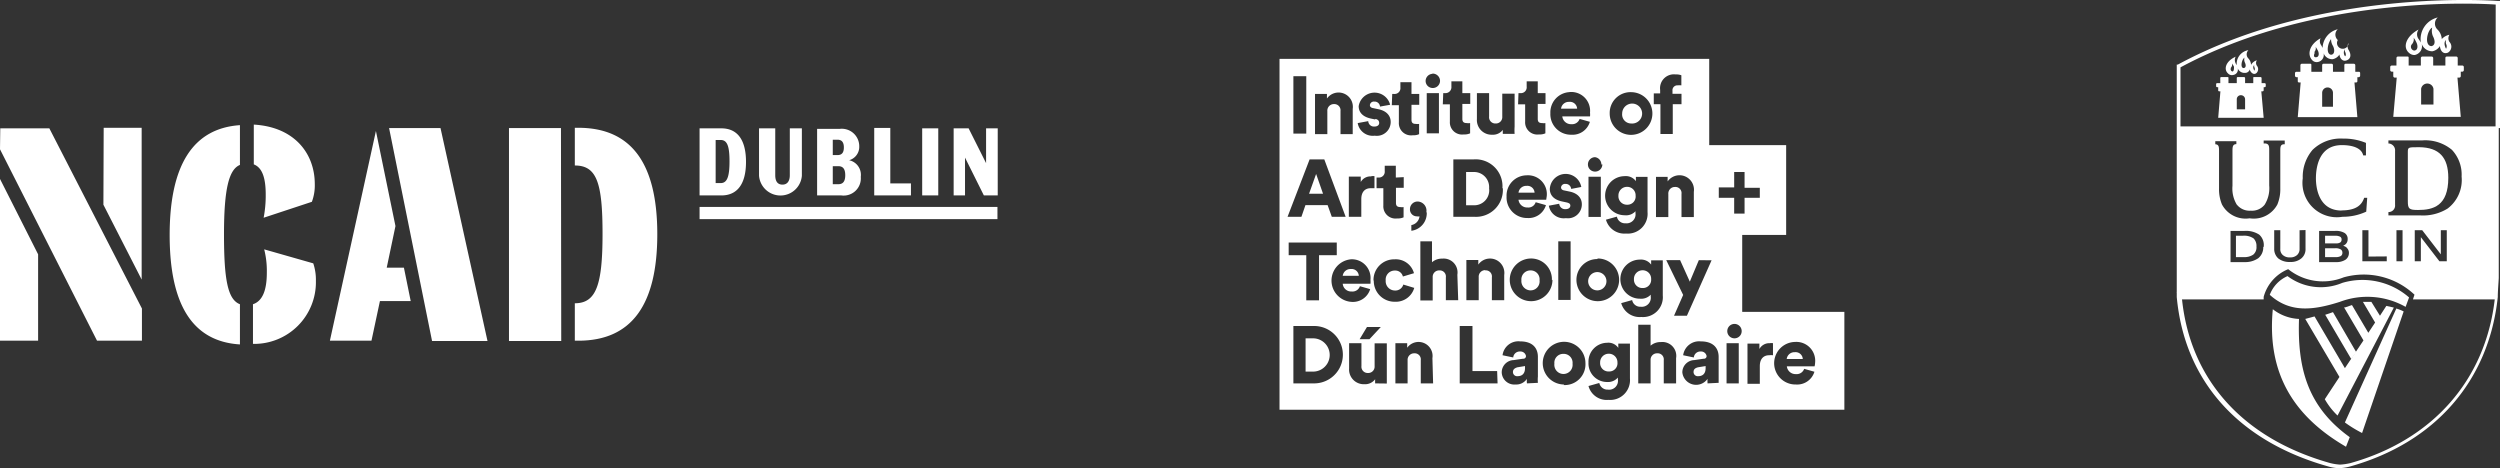 <?xml version="1.0" encoding="UTF-8"?>
<svg xmlns="http://www.w3.org/2000/svg" width="180.36" height="33.779" viewBox="0 0 180.36 33.779">
  <rect x="0" y="0" width="180.36" height="33.779" fill="#333333" stroke="none"/>
  <g id="Group_1597" data-name="Group 1597" transform="translate(4509 130)">
    <path id="Path_3052" data-name="Path 3052" d="M77,510.54c-.88-.34-1.15-1.76-1.15-5.05s.36-4.68,1.15-5v-2.87c-3.39.23-5.07,2.89-5.07,7.93s1.66,7.68,5.07,7.89Zm1-10.09c.65.25.86,1.07.86,2.18a8.489,8.489,0,0,1-.15,1.67l3.48-1.15a3.38,3.38,0,0,0,.21-1.28c0-2.19-1.45-4.12-4.4-4.29Zm23.16,10h0v2.72h.25c3.85,0,5.7-2.59,5.7-7.68s-1.85-7.68-5.7-7.68h-.25v2.72h0c1.59,0,2,1.26,2,4.94s-.46,5-2,5m-1-12.64H96.41v15.36h3.77Zm-9.3,15.36h4l-3.39-15.36H87.76Zm-23.71-9.83,2.76,5.4V497.81H67.17Zm-7.46-4,7,13.81h3.24v-2.32l-6.68-13H59.71Zm23.8,13.81h3l.61-2.86h2.22l-.49-2.41H87.59l.63-3-1.41-6.86Zm-23.8,0h2.75v-6.23l-2.75-5.44Zm19.06-6.59a6.32,6.32,0,0,1,.19,1.68c0,1.27-.31,2.05-1,2.28v2.86a4.45,4.45,0,0,0,4.54-4.54,3.73,3.73,0,0,0-.19-1.27Z" transform="translate(-4568.69 -618.591)" fill="#fff"></path>
    <rect id="Rectangle_1493" data-name="Rectangle 1493" width="21.49" height="0.88" transform="translate(-4458.53 -115.071)" fill="#fff"></rect>
    <path id="Path_3053" data-name="Path 3053" d="M111.68,498.69c.46,0,.64.41.64,1.54s-.18,1.57-.64,1.57h-.36v-3.11Zm-1.52,4h1.57c1.16,0,1.78-.83,1.78-2.42s-.62-2.42-1.78-2.42h-1.57Zm6.51-1.46c0,.41-.17.68-.53.68s-.52-.25-.52-.68v-3.38h-1.17v3.42a1.55,1.55,0,0,0,3.09,0v-3.42h-.87Zm3.44-2.56c.28,0,.46.15.46.56s-.18.55-.46.55h-.34v-1.11Zm.06,1.91c.31,0,.5.17.5.65s-.19.65-.5.65h-.4v-1.3Zm-1.53,2.11h1.75a1.24,1.24,0,0,0,1.4-1.34,1.08,1.08,0,0,0-.84-1.2,1,1,0,0,0,.73-1,1.26,1.26,0,0,0-1.42-1.26h-1.62Zm4.12,0h2.65v-.87h-1.49v-4h-1.16Zm4.62-4.84h-1.16v4.84h1.16Zm1.93,4.84v-2.73l1.36,2.73h1v-4.84h-.84v2.51l-1.26-2.51h-1.08v4.84Z" transform="translate(-4568.69 -618.591)" fill="#fff"></path>
    <path id="Path_3054" data-name="Path 3054" d="M240.05,497.83v-9.17h-.13c-.13,0-12.78-1-23.11,4.59h-.08v4.55h0v11.83a.371.371,0,0,0,0,.11c0,.17,0,.28,0,.28h0c.56,6.06,4.45,10.4,10.92,12.22h0a3.261,3.261,0,0,0,.78.13,3.771,3.771,0,0,0,.82-.13c6.12-1.72,10-6.17,10.64-12.22h0V510c0-.41.07-1.26.07-1.37h0v-10.8ZM229.26,522a4.193,4.193,0,0,1-.75.11,4.005,4.005,0,0,1-.71-.11c-6.29-1.77-10.08-6-10.69-11.81H223v-.18a3,3,0,0,1,1.77-2,4,4,0,0,0,4,.59,5.34,5.34,0,0,1,5.11,1.25h0l-.11.34h5.9C239,516,235.19,520.34,229.26,522Zm-8.19-18.64a1.17,1.17,0,0,0,1,.43h0a1.17,1.17,0,0,0,1-.43,2.24,2.24,0,0,0,.33-1.39v-2.51c0-.29,0-.49-.28-.52H223v-.21h1.52V499h-.05c-.27,0-.27.21-.27.52v2.66a2.86,2.86,0,0,1-.21,1.16,1.93,1.93,0,0,1-2,1h0a1.93,1.93,0,0,1-2-1,2.86,2.86,0,0,1-.21-1.16v-2.66c0-.31,0-.51-.27-.52h0v-.22h1.52v.21h0c-.28,0-.28.23-.28.52V502a2.24,2.24,0,0,0,.32,1.37Zm7.55.41c1,0,1.45-.35,1.63-.91h.22l-.07,1h0a4,4,0,0,1-1.71.37,2.48,2.48,0,0,1-2.87-2.78,3,3,0,0,1,.71-2.05,2.91,2.91,0,0,1,2.2-.81,4.151,4.151,0,0,1,1.65.31h0v.9h-.2c-.11-.5-.7-.74-1.54-.74-1.69,0-1.87,1.68-1.87,2.4,0,.54.13,2.32,1.85,2.32Zm3.26,3.32v.35h-1.76V505.2h.44v1.9Zm-2.91-.64a.48.48,0,0,1,.18.39.58.58,0,0,1-.25.49,1.21,1.21,0,0,1-.69.17H227v-2.25h1.15a1.22,1.22,0,0,1,.69.15.5.5,0,0,1,.22.45.47.47,0,0,1-.14.35.62.62,0,0,1-.19.12.7.7,0,0,1,.27.14Zm-3-1.26h.05v1.34a.86.86,0,0,1-.31.71,1.17,1.17,0,0,1-.79.25,1.3,1.3,0,0,1-.86-.25.91.91,0,0,1-.3-.71V505.2h.44v1.34a.55.55,0,0,0,.18.45.72.72,0,0,0,.52.17.71.71,0,0,0,.51-.17.58.58,0,0,0,.18-.45V505.2Zm-3,1.21a1,1,0,0,1-.36.82,1.66,1.66,0,0,1-1,.28h-1v-2.25h1a1.74,1.74,0,0,1,1.07.27,1,1,0,0,1,.32.89Zm9-7.47H232v-.21h2.44a3,3,0,0,1,2.14.68,2.61,2.61,0,0,1,.7,1.93,2.58,2.58,0,0,1-1,2.3,3.35,3.35,0,0,1-2,.5H232v-.24h0a.47.47,0,0,0,.48-.52v-3.88a.5.5,0,0,0-.48-.55Zm4.24,6.26v2.25h-.53l-1.34-1.74v1.74h-.44V505.2h.54l1.34,1.74V505.2h.43Zm-3.19,0v2.25h-.44V505.2h.44Zm6.71-7.48H217v-4.26c9.69-5.22,21.4-4.62,22.74-4.53Z" transform="translate(-4568.69 -618.591)" fill="#fff"></path>
    <path id="Path_3055" data-name="Path 3055" d="M237.35,493.32H237v-.54a.11.11,0,0,0-.11-.11h-.66c-.1,0-.12.05-.12.11v.54h-.88v-.54a.11.11,0,0,0-.11-.11h-.67a.11.11,0,0,0-.11.11v.54h-.88v-.54c0-.07,0-.11-.09-.11h-.68a.11.11,0,0,0-.11.11v.54h-.34a.11.11,0,0,0-.11.11v.22a.11.11,0,0,0,.11.11h.11v.32a.11.11,0,0,0,.12.11h.13l-.25,2.83h4.87l-.24-2.83h.13a.11.11,0,0,0,.11-.11v-.32h.11a.11.11,0,0,0,.11-.11v-.22a.11.11,0,0,0-.09-.11Zm-2.1,1.72v1.09h-.89V495a.45.45,0,0,1,.89,0Z" transform="translate(-4568.69 -618.591)" fill="#fff"></path>
    <path id="Path_3056" data-name="Path 3056" d="M229.68,514,228,511.11c-.2.08-.39.13-.56.19h0l1.88,3.2Z" transform="translate(-4568.69 -618.591)" fill="#fff"></path>
    <path id="Path_3057" data-name="Path 3057" d="M226,511.6h0l2.47,4.19.35-.54-1.41,2.14a5.121,5.121,0,0,0,.92,1.18l4.06-7.79-.54-.12-.46.71-.62-1h-.61l.88,1.49v0h0l-.49.74-1.18-2-.15.05h0l-.35.12h-.07l1.4,2.38-1.34,2-2.19-3.73Z" transform="translate(-4568.69 -618.591)" fill="#fff"></path>
    <path id="Path_3058" data-name="Path 3058" d="M225.55,511.6a3.29,3.29,0,0,1-1.89-.7c-.44,4.61,1.49,7.72,5.28,9.92l.27-.69C226.15,517.93,225.43,515.13,225.55,511.6Z" transform="translate(-4568.69 -618.591)" fill="#fff"></path>
    <path id="Path_3059" data-name="Path 3059" d="M228.53,506.08a.24.24,0,0,0,.09-.2.22.22,0,0,0-.1-.21.73.73,0,0,0-.38-.07h-.71v.55h.79A.53.53,0,0,0,228.53,506.08Z" transform="translate(-4568.69 -618.591)" fill="#fff"></path>
    <path id="Path_3060" data-name="Path 3060" d="M228.67,509a4,4,0,0,1-3.95-.49,2.4,2.4,0,0,0-1.28,1.35c1.45,1.31,3.1,1.13,5.05.51a5.6,5.6,0,0,1,4.75.36l.25-.68A5.11,5.11,0,0,0,228.67,509Z" transform="translate(-4568.69 -618.591)" fill="#fff"></path>
    <path id="Path_3061" data-name="Path 3061" d="M228.86,519.07a9.217,9.217,0,0,0,1.24.76l3-8.77a2.919,2.919,0,0,0-.53-.21Z" transform="translate(-4568.69 -618.591)" fill="#fff"></path>
    <path id="Path_3062" data-name="Path 3062" d="M233.89,492.56a.65.65,0,0,0,.51-.81.81.81,0,0,0,.78.54.85.85,0,0,0,.54-.38c0,.22.16.64.57.48a.5.5,0,0,0,.11-.78.48.48,0,0,1,0-.51,1,1,0,0,0-.55.31,1.07,1.07,0,0,0-.29-.67.59.59,0,0,1,0-.89,1.61,1.61,0,0,0-1.22,1.81,2.559,2.559,0,0,0-.16-.25.58.58,0,0,1,0-.69c-.89.47-1.18,1.26-.7,1.68a.57.57,0,0,0,.41.16Zm2.27-1.08a.47.47,0,0,0,0,.28.366.366,0,0,1,0,.35C236.16,492.12,235.91,491.67,236.16,491.48Zm-1-.9a1,1,0,0,0,.05.62c.2.38.15.68-.12.72-.52-.06-.29-1.15.07-1.34Zm-1.49,1.23a.54.54,0,0,0,.15-.5,2,2,0,0,1,.22.39c.09.21.09.52-.18.54a.28.28,0,0,1-.19-.43Z" transform="translate(-4568.69 -618.591)" fill="#fff"></path>
    <path id="Path_3063" data-name="Path 3063" d="M220.8,494a.39.39,0,0,0,.32-.51.52.52,0,0,0,.52.36.35.35,0,0,0,.36-.26c0,.15.27.5.51.24a.39.39,0,0,0,0-.5.35.35,0,0,1,0-.39.7.7,0,0,0-.42.33.73.73,0,0,0-.19-.46.42.42,0,0,1,0-.6,1,1,0,0,0-.84,1.11c0-.06-.06-.08-.08-.16a.51.51,0,0,1,0-.48c-.75.34-.87.93-.55,1.21A.37.37,0,0,0,220.8,494Zm1.53-.76a.3.3,0,0,0,0,.2.27.27,0,0,1,0,.25c0,.01-.18-.28,0-.41Zm-.7-.54a.55.55,0,0,0,0,.37c.12.23.09.41-.07.43-.28,0-.14-.65.07-.76Zm-1,.78a.34.34,0,0,0,.09-.31,1.633,1.633,0,0,1,.14.24c0,.13,0,.32-.11.34a.17.17,0,0,1-.12-.23Z" transform="translate(-4568.69 -618.591)" fill="#fff"></path>
    <path id="Path_3064" data-name="Path 3064" d="M226.87,493.07a.52.52,0,0,0,.45-.65.66.66,0,0,0,.67.44.75.75,0,0,0,.48-.34c0,.19.17.52.47.44s.44-.36.18-.78a.47.47,0,0,1,0-.48.415.415,0,1,1-.77-.22.52.52,0,0,1,0-.78,1.43,1.43,0,0,0-1.1,1.35,1.759,1.759,0,0,0-.14-.26.46.46,0,0,1,0-.44c-.78.42-1,1.14-.62,1.57a.44.44,0,0,0,.38.15Zm2-1a.36.36,0,0,0,0,.25c.1.19.05.32,0,.33a.451.451,0,0,1,.04-.58Zm-1-.75a.89.89,0,0,0,.11.55c.16.27.16.66-.12.67-.38-.04-.27-.87.08-1.22Zm-1.24,1.05a.41.41,0,0,0,.12-.4,2.426,2.426,0,0,1,.18.31c.07.18.07.42-.14.44s-.18-.17-.09-.35Z" transform="translate(-4568.69 -618.591)" fill="#fff"></path>
    <path id="Path_3065" data-name="Path 3065" d="M221,505.6v1.54h.56a1.13,1.13,0,0,0,.69-.18.69.69,0,0,0,.23-.59.75.75,0,0,0-.21-.58,1.2,1.2,0,0,0-.79-.19Z" transform="translate(-4568.69 -618.591)" fill="#fff"></path>
    <path id="Path_3066" data-name="Path 3066" d="M229.9,493.77h-.29v-.48a.11.11,0,0,0-.1-.1h-.58c-.09,0-.11.05-.11.1v.48H228v-.48a.1.1,0,0,0-.1-.1h-.58a.1.1,0,0,0-.1.1v.48h-.78v-.48c0-.06,0-.1-.09-.1h-.6a.11.11,0,0,0-.1.1v.48h-.29a.1.1,0,0,0-.1.1v.19a.11.11,0,0,0,.1.1h.1v.28a.09.09,0,0,0,.1.1h.11l-.21,2.5h4.3l-.21-2.5h.11a.09.09,0,0,0,.1-.1v-.28h.1a.11.11,0,0,0,.1-.1v-.19a.1.1,0,0,0-.06-.1Zm-1.9,1.52v1h-.78v-1a.39.39,0,1,1,.78,0Z" transform="translate(-4568.69 -618.591)" fill="#fff"></path>
    <path id="Path_3067" data-name="Path 3067" d="M223.07,494.59h-.22v-.37a.08.08,0,0,0-.08-.07h-.44c-.07,0-.08,0-.08.07v.37h-.59v-.37a.08.08,0,0,0-.08-.07h-.45a.07.07,0,0,0-.07.07v.37h-.6v-.36c0-.05,0-.08-.06-.08h-.46a.07.07,0,0,0-.07.07v.37h-.23a.07.07,0,0,0-.07.07v.15a.07.07,0,0,0,.07.07h.08v.22a.07.07,0,0,0,.07.08h.09l-.16,1.91H223l-.17-1.91h.09a.08.08,0,0,0,.08-.08v-.22h.07a.08.08,0,0,0,.08-.07v-.15a.08.08,0,0,0-.08-.07Zm-1.41,1.16v.73h-.6v-.73a.29.29,0,0,1,.3-.29.3.3,0,0,1,.3.29Z" transform="translate(-4568.69 -618.591)" fill="#fff"></path>
    <path id="Path_3068" data-name="Path 3068" d="M228.16,506.5h-.73v.64h.75a.71.71,0,0,0,.39-.08.27.27,0,0,0,.11-.23.28.28,0,0,0-.11-.24.73.73,0,0,0-.41-.09Z" transform="translate(-4568.69 -618.591)" fill="#fff"></path>
    <path id="Path_3069" data-name="Path 3069" d="M234.14,503.74c1.08,0,2.18-.28,2.18-2.32,0-1.48-.66-2.19-2.09-2.21-.83,0-.83,0-.83.38v3.51C233.4,503.66,233.49,503.74,234.14,503.74Z" transform="translate(-4568.69 -618.591)" fill="#fff"></path>
    <path id="Path_3070" data-name="Path 3070" d="M170.11,508.1a.65.65,0,0,0-.66.71.67.67,0,0,0,.66.73.65.65,0,0,0,.65-.73.64.64,0,0,0-.65-.71Z" transform="translate(-4568.69 -618.591)" fill="#fff"></path>
    <path id="Path_3071" data-name="Path 3071" d="M185.38,511.09v-5.55h3.17v-6.48H183v-6.22H152v25.31h40.75v-7.06Zm-2.21-3.72-1.78,4h-.93l.66-1.5-1.22-2.51h1l.7,1.55.65-1.55Zm-1.28-4.94v1.82H181v-1.67a.44.44,0,0,0-.47-.5.47.47,0,0,0-.48.51v1.66h-.89v-2.9H180v.33a1.045,1.045,0,0,1,1.89.75ZM178,510.14a1.41,1.41,0,0,1,0-2.82.91.91,0,0,1,.81.36v-.31h.84v2.54a1.43,1.43,0,0,1-1.55,1.55,1.38,1.38,0,0,1-1.45-1l.79-.22a.59.59,0,0,0,.62.48.65.65,0,0,0,.72-.74v-.13A.94.94,0,0,1,178,510.14Zm1-14.81h.46v-.25a1,1,0,0,1,1.11-1.12,1.1,1.1,0,0,1,.42.06v.73a1.062,1.062,0,0,0-.26,0,.35.35,0,0,0-.38.39v.22H181v.75h-.63v2.15h-.89v-2.15H179Zm-1.64-.09a1.54,1.54,0,1,1-1.54,1.54,1.5,1.5,0,0,1,1.55-1.54Zm-.46,8.88a1.41,1.41,0,0,1,0-2.82.89.89,0,0,1,.81.36v-.31h.84v2.54a1.43,1.43,0,0,1-1.55,1.55,1.38,1.38,0,0,1-1.45-1l.79-.22a.59.59,0,0,0,.62.48.65.65,0,0,0,.72-.74v-.13a.91.91,0,0,1-.77.29Zm-4.24.21a1.09,1.09,0,0,1-1.23-.9l.75-.14a.42.42,0,0,0,.46.39c.23,0,.34-.12.34-.25s-.07-.19-.29-.24l-.33-.07c-.62-.14-.86-.49-.86-.9a1.145,1.145,0,0,1,2.27-.14l-.73.14a.39.39,0,0,0-.42-.36.28.28,0,0,0-.31.25c0,.13.1.2.23.22l.38.08c.6.12.89.48.89.91a1,1,0,0,1-1.14,1.01ZM173,506v4.23h-.89V506Zm-1.31,2.77a1.54,1.54,0,1,1-1.54-1.53,1.5,1.5,0,0,1,1.5,1.57Zm3.27-1.53a1.54,1.54,0,1,1-1.54,1.53,1.5,1.5,0,0,1,1.5-1.49Zm-.67-3v-2.9h.89v2.9Zm1-3.79a.52.52,0,0,1-.53.52.51.51,0,0,1-.51-.52.52.52,0,0,1,.51-.52.53.53,0,0,1,.46.53Zm-2.34-5.22a1.36,1.36,0,0,1,1.45,1.49,1.229,1.229,0,0,1,0,.27h-2a.63.63,0,0,0,.66.56.57.57,0,0,0,.59-.38l.74.21a1.3,1.3,0,0,1-1.34.93,1.48,1.48,0,0,1-1.51-1.55,1.46,1.46,0,0,1,1.34-1.52ZM171.24,503h-2a.63.63,0,0,0,.66.56.55.55,0,0,0,.58-.38l.74.21a1.3,1.3,0,0,1-1.33.93,1.48,1.48,0,0,1-1.51-1.55,1.46,1.46,0,0,1,1.44-1.53,1.36,1.36,0,0,1,1.46,1.49C171.26,502.87,171.24,503,171.24,503Zm-2-7.69h.14a.42.42,0,0,0,.45-.47v-.38h.8v.85h.56v.78h-.56v1.08c0,.24.12.3.32.3a.71.71,0,0,0,.23,0v.74a1,1,0,0,1-.46.08.88.88,0,0,1-1-.93v-1.24h-.51Zm-3,0h.88V497a.45.45,0,0,0,.47.5.46.46,0,0,0,.48-.5v-1.65h.89v2.38a3.731,3.731,0,0,0,0,.52h-.85a2.361,2.361,0,0,1,0-.29.89.89,0,0,1-.77.35,1.06,1.06,0,0,1-1.1-1.13Zm.61,12.77a.47.47,0,0,0-.48.5v1.67h-.89v-2.9h.86v.33a1.036,1.036,0,0,1,1.87.75v1.82h-.89V508.6a.44.44,0,0,0-.5-.5Zm1.26-5.92a1.94,1.94,0,0,1-2.08,2.07h-1.49v-4.14H166a1.94,1.94,0,0,1,2.08,2.09Zm-4.3-6.85h.14a.43.43,0,0,0,.45-.47v-.38h.79v.85h.57v.78h-.57v1.08c0,.24.13.3.32.3a.781.781,0,0,0,.24,0v.74a1,1,0,0,1-.46.08.88.88,0,0,1-1-.93v-1.24h-.51Zm-.76-1.41a.53.53,0,0,1,.53.52.52.52,0,0,1-.53.52.51.51,0,0,1-.51-.52.52.52,0,0,1,.46-.5Zm.45,1.41v2.9h-.88v-2.9Zm-.88,8.59a1.27,1.27,0,0,1-1.11,1.34v-.41a.72.72,0,0,0,.59-.63.351.351,0,0,1-.17,0,.5.5,0,0,1-.52-.53.55.55,0,0,1,.58-.54.66.66,0,0,1,.6.79Zm-4-2.6a.749.749,0,0,1,.23,0v.87h-.28c-.35,0-.67.21-.67.79v1.27H157v-2.9h.86v.39a.81.81,0,0,1,.78-.4Zm-1.51,6a1.35,1.35,0,0,1,1.45,1.49,1.309,1.309,0,0,1,0,.27h-2a.61.61,0,0,0,.65.56.56.56,0,0,0,.59-.38l.74.21a1.3,1.3,0,0,1-1.34.92,1.54,1.54,0,0,1-.06-3.07Zm1.2,4.88h1l-.82.88h-.71Zm.47-3.34a1.49,1.49,0,0,1,1.52-1.54,1.36,1.36,0,0,1,1.4,1l-.8.24a.56.56,0,0,0-.58-.43.65.65,0,0,0-.66.72.67.67,0,0,0,.67.72.59.59,0,0,0,.6-.43l.79.24a1.38,1.38,0,0,1-1.39,1,1.5,1.5,0,0,1-1.53-1.54Zm2.18-7.47v.77h-.56v1.09c0,.24.13.3.32.3a.709.709,0,0,0,.23,0v.74a1,1,0,0,1-.46.08.88.88,0,0,1-1-.93v-1.25H159v-.77h.15a.42.42,0,0,0,.44-.47v-.38h.8v.85Zm-.83-6h.14a.42.42,0,0,0,.45-.47v-.38h.8v.85h.56v.78h-.56v1.08c0,.24.12.3.32.3a.71.71,0,0,0,.23,0v.74a1,1,0,0,1-.46.08.88.88,0,0,1-1-.93v-1.24h-.51Zm-1.23,1.84-.33-.07c-.62-.14-.86-.49-.86-.89a1.16,1.16,0,0,1,2.27-.1l-.73.13a.39.39,0,0,0-.42-.36.28.28,0,0,0-.31.26c0,.12.1.19.23.21l.38.08c.6.12.89.48.89.91a1,1,0,0,1-1.15,1,1.1,1.1,0,0,1-1.23-.91l.76-.14a.41.41,0,0,0,.45.39c.23,0,.34-.12.34-.25s-.05-.25-.27-.3Zm-4.34-1.84h.86v.33a1.031,1.031,0,0,1,1.86.75v1.82h-.88V496.6a.45.45,0,0,0-.48-.5.47.47,0,0,0-.47.51v1.66h-.89ZM153,494.09h.93v4.14H153Zm1.17,6h1.06l1.54,4.14h-1l-.3-.84h-1.6l-.29.84h-1Zm-1.51,6h3.47V507h-1.28v3.26h-.92V507h-1.27Zm1.83,10.16H153v-4.14h1.5a2.07,2.07,0,0,1,0,4.14Zm4.41,0a2.658,2.658,0,0,1,0-.3.91.91,0,0,1-.78.36,1.06,1.06,0,0,1-1.1-1.13v-1.83h.89V515a.45.45,0,0,0,.46.5.46.46,0,0,0,.49-.49v-1.65h.88v2.9Zm4.18,0h-.89v-1.67a.44.44,0,0,0-.47-.5.47.47,0,0,0-.48.5v1.67h-.88v-2.9h.85v.33a1.012,1.012,0,0,1,1.82.75Zm1.81-6H164V508.6a.44.44,0,0,0-.47-.5.46.46,0,0,0-.48.46v1.71h-.89V506H163v1.51a1.08,1.08,0,0,1,.74-.26,1,1,0,0,1,1.09,1.16Zm2.84,6H165v-4.14h.92v3.25h1.78Zm2.12,0a1.24,1.24,0,0,1,0-.33.92.92,0,0,1-.82.41.91.91,0,0,1-1-.88.89.89,0,0,1,.86-.88l.68-.1a.186.186,0,0,0,.21-.2.4.4,0,0,0-.42-.32.47.47,0,0,0-.5.43l-.77-.16a1.15,1.15,0,0,1,1.27-1c.94,0,1.28.52,1.28,1.12v1.42a2.3,2.3,0,0,0,0,.45Zm2.68.08a1.54,1.54,0,1,1,1.54-1.54,1.5,1.5,0,0,1-1.58,1.58Zm4.75-.45a1.43,1.43,0,0,1-1.55,1.56,1.36,1.36,0,0,1-1.44-1l.78-.22a.6.6,0,0,0,.62.48.64.64,0,0,0,.72-.74v-.13a.94.94,0,0,1-.78.32,1.34,1.34,0,0,1-1.34-1.41,1.36,1.36,0,0,1,1.34-1.42.86.86,0,0,1,.81.37v-.31h.84Zm3.33.37h-.89v-1.67a.44.44,0,0,0-.47-.5.46.46,0,0,0-.48.46v1.71h-.89v-4.23h.89v1.51a1.08,1.08,0,0,1,.74-.26,1,1,0,0,1,1.1,1.16Zm2.27,0a2,2,0,0,1,0-.33,1,1,0,0,1-1.82-.47.89.89,0,0,1,.86-.88l.68-.1a.186.186,0,0,0,.21-.2.4.4,0,0,0-.42-.32.47.47,0,0,0-.5.43l-.77-.16a1.16,1.16,0,0,1,1.27-1c.94,0,1.29.52,1.29,1.12v1.87Zm.81-14.14h1.11V501h.75v1.14h1.1v.72h-1.1V504h-.75v-1.14h-1.11Zm1.44,14.14h-.88v-2.9h.88Zm-.45-3.27a.52.52,0,1,1,.567-.2A.52.52,0,0,1,184.68,512.98Zm2.92,1.24a1.333,1.333,0,0,0-.28,0c-.35,0-.67.21-.67.79v1.27h-.89v-2.9h.86v.39a.81.81,0,0,1,.75-.42.709.709,0,0,1,.23,0Zm3,.8h-2a.63.63,0,0,0,.66.56.57.57,0,0,0,.59-.38l.74.21a1.3,1.3,0,0,1-1.34.92,1.535,1.535,0,0,1-.06-3.07,1.36,1.36,0,0,1,1.45,1.49,1.309,1.309,0,0,1-.05.31Z" transform="translate(-4568.69 -618.591)" fill="#fff"></path>
    <path id="Path_3072" data-name="Path 3072" d="M178.19,508.09a.62.62,0,0,0-.62.64.6.6,0,0,0,.62.64.59.59,0,0,0,.62-.64.61.61,0,0,0-.62-.64Z" transform="translate(-4568.69 -618.591)" fill="#fff"></path>
    <path id="Path_3073" data-name="Path 3073" d="M174.92,509.54a.66.66,0,1,0-.487-.221.66.66,0,0,0,.487.221Z" transform="translate(-4568.69 -618.591)" fill="#fff"></path>
    <path id="Path_3074" data-name="Path 3074" d="M172.89,495.94a.56.56,0,0,0-.58.49h1.16a.52.52,0,0,0-.58-.49Z" transform="translate(-4568.69 -618.591)" fill="#fff"></path>
    <path id="Path_3075" data-name="Path 3075" d="M177.37,497.5a.72.72,0,1,0-.65-.72.65.65,0,0,0,.65.72Z" transform="translate(-4568.69 -618.591)" fill="#fff"></path>
    <path id="Path_3076" data-name="Path 3076" d="M189.17,514a.56.56,0,0,0-.58.49h1.16a.52.52,0,0,0-.58-.49Z" transform="translate(-4568.69 -618.591)" fill="#fff"></path>
    <path id="Path_3077" data-name="Path 3077" d="M177.08,502.07a.62.62,0,0,0-.63.64.61.61,0,0,0,.63.65.59.59,0,0,0,.61-.65.61.61,0,0,0-.61-.64Z" transform="translate(-4568.69 -618.591)" fill="#fff"></path>
    <path id="Path_3078" data-name="Path 3078" d="M157.14,508a.56.56,0,0,0-.58.49h1.16a.52.52,0,0,0-.58-.49Z" transform="translate(-4568.69 -618.591)" fill="#fff"></path>
    <path id="Path_3079" data-name="Path 3079" d="M172.49,514.12a.64.64,0,0,0-.66.71.66.66,0,1,0,1.31,0,.64.64,0,0,0-.65-.71Z" transform="translate(-4568.69 -618.591)" fill="#fff"></path>
    <path id="Path_3080" data-name="Path 3080" d="M154.42,513h-.54v2.4h.54a1.2,1.2,0,1,0,0-2.4Z" transform="translate(-4568.69 -618.591)" fill="#fff"></path>
    <path id="Path_3081" data-name="Path 3081" d="M168.84,515.43a.3.3,0,0,0,.34.3c.26,0,.53-.13.53-.58V515l-.55.09C169,515.14,168.84,515.22,168.84,515.43Z" transform="translate(-4568.69 -618.591)" fill="#fff"></path>
    <path id="Path_3082" data-name="Path 3082" d="M94.93,12.57,94.42,14h1.01Z" transform="translate(-4508.98 -130.021)" fill="#fff"></path>
    <path id="Path_3083" data-name="Path 3083" d="M175.76,514.11a.62.62,0,0,0-.63.64.6.6,0,0,0,.63.64.59.59,0,0,0,.62-.64.62.62,0,0,0-.62-.64Z" transform="translate(-4568.69 -618.591)" fill="#fff"></path>
    <path id="Path_3084" data-name="Path 3084" d="M181.87,515.43a.3.3,0,0,0,.34.3c.26,0,.53-.13.53-.58V515l-.55.09C182,515.14,181.87,515.22,181.87,515.43Z" transform="translate(-4568.69 -618.591)" fill="#fff"></path>
    <path id="Path_3085" data-name="Path 3085" d="M169.82,502a.56.56,0,0,0-.58.49h1.16a.52.52,0,0,0-.58-.49Z" transform="translate(-4568.69 -618.591)" fill="#fff"></path>
    <path id="Path_3086" data-name="Path 3086" d="M167.12,502.18A1.09,1.09,0,0,0,166,501h-.54v2.4H166a1.08,1.08,0,0,0,1.12-1.22Z" transform="translate(-4568.69 -618.591)" fill="#fff"></path>
  </g>
</svg>
